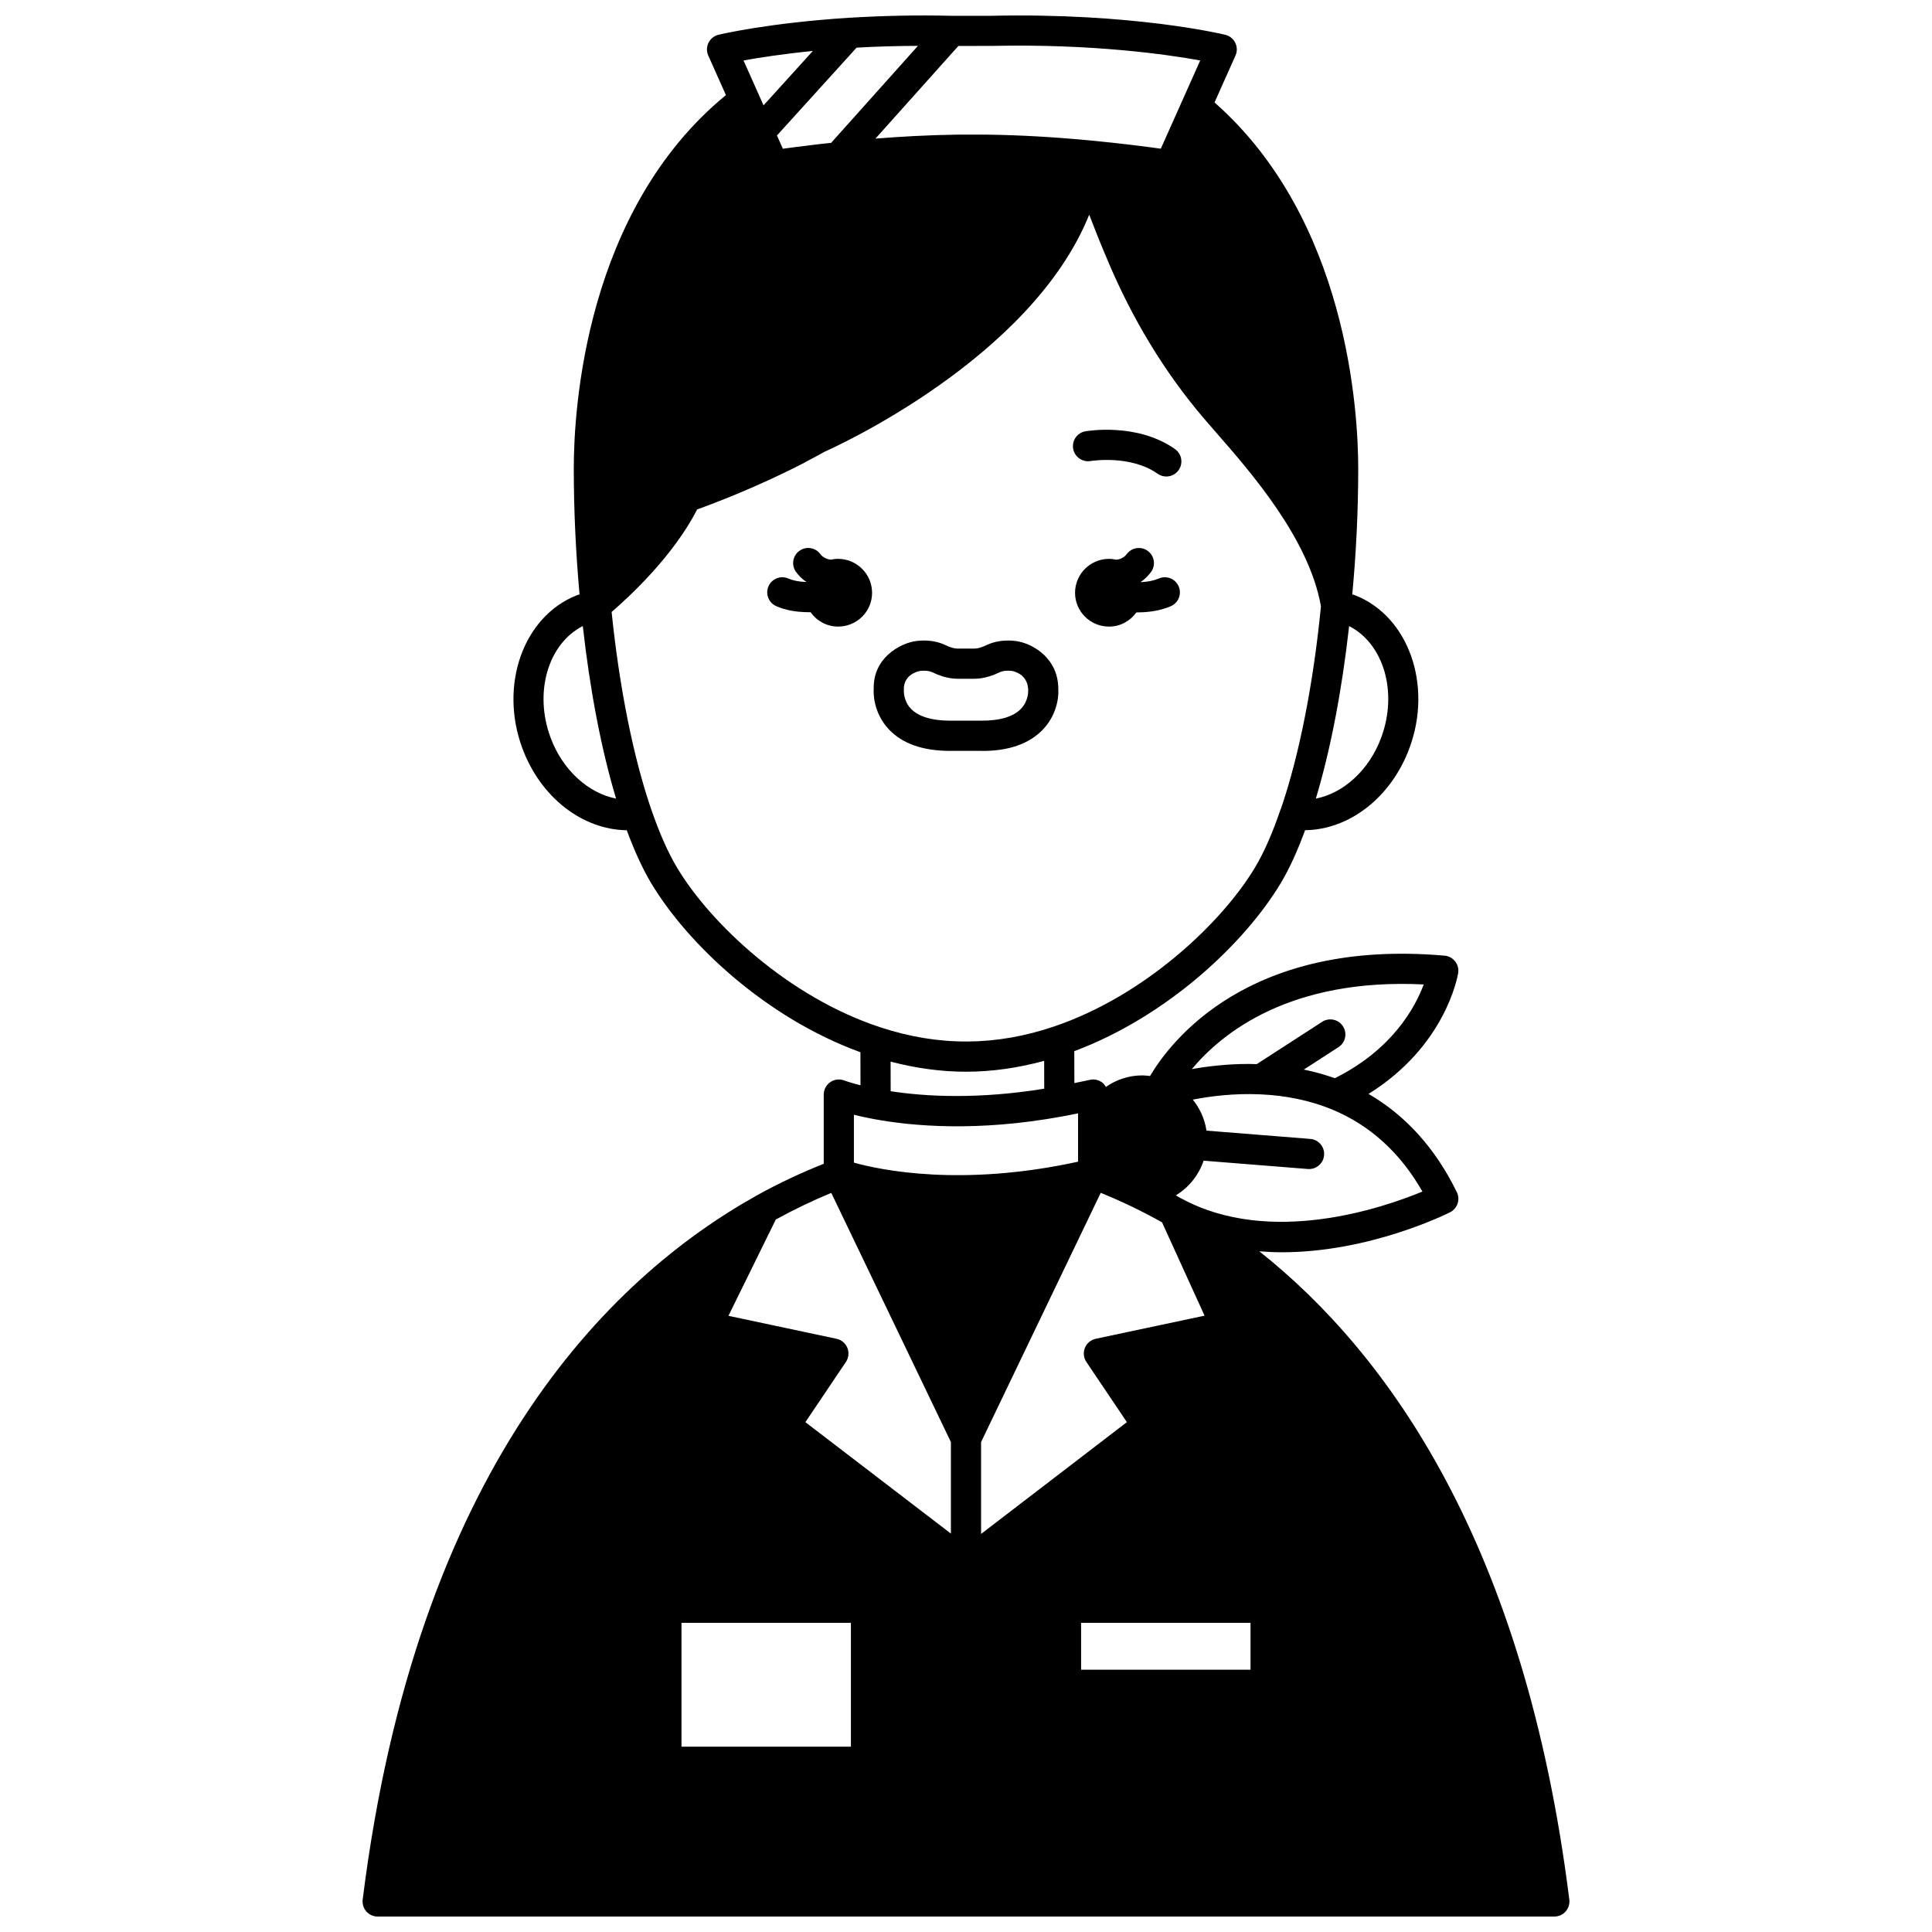 <?xml version="1.0" encoding="UTF-8"?>
<!-- Uploaded to: ICON Repo, www.iconrepo.com, Generator: ICON Repo Mixer Tools -->
<svg width="800px" height="800px" version="1.1" viewBox="144 144 512 512" xmlns="http://www.w3.org/2000/svg">
 <defs>
  <clipPath id="a">
   <path d="m240 148.09h320v503.81h-320z"/>
  </clipPath>
 </defs>
 <path d="m366.1 292.1c-0.668 0-1.316 0.09-1.941 0.227-0.695-0.098-1.43-0.316-2.082-0.801-0.227-0.16-0.457-0.398-0.691-0.707-1.328-1.766-3.832-2.129-5.594-0.801-1.766 1.324-2.125 3.828-0.801 5.598 0.723 0.965 1.539 1.77 2.363 2.363 0.109 0.078 0.215 0.121 0.324 0.191-0.004 0.016-0.008 0.027-0.012 0.043-0.102-0.004-0.184 0.008-0.285 0.004-1.707-0.066-3.285-0.387-4.449-0.898-2.023-0.895-4.379 0.023-5.273 2.039-0.891 2.019 0.023 4.383 2.043 5.273 2.648 1.168 5.473 1.504 7.328 1.574 0.504 0.027 1.008 0.039 1.512 0.039 0.09 0 0.172-0.012 0.262-0.012 1.617 2.301 4.285 3.816 7.309 3.816 4.957 0 8.996-3.996 8.996-8.953-0.004-4.953-4.051-8.996-9.008-8.996z"/>
 <path d="m451.09 297.31c-1.227 0.535-2.719 0.848-4.566 0.957-0.062 0.004-0.117-0.004-0.18 0-0.008-0.027-0.016-0.055-0.023-0.082 0.082-0.059 0.176-0.094 0.262-0.152 0.887-0.641 1.703-1.445 2.422-2.41 1.328-1.766 0.969-4.273-0.801-5.598-1.762-1.332-4.269-0.969-5.594 0.801-0.234 0.312-0.465 0.547-0.75 0.754-0.613 0.461-1.324 0.664-2.008 0.758-0.637-0.145-1.289-0.234-1.957-0.234-4.957 0-8.996 4.039-8.996 8.996 0 4.957 4.039 8.953 8.996 8.953 3.008 0 5.641-1.496 7.266-3.766 0.059 0 0.121 0.008 0.184 0.008 0.559 0 1.113-0.016 1.668-0.051 2.785-0.164 5.168-0.688 7.269-1.598 2.027-0.879 2.953-3.234 2.074-5.262-0.879-2.027-3.234-2.953-5.266-2.074z"/>
 <g clip-path="url(#a)">
  <path d="m477.73 475.61c2.012 0.16 4.012 0.254 5.988 0.254 23.148 0 43.371-10 44.57-10.605 1.953-0.988 2.75-3.359 1.789-5.328-5.66-11.574-13.508-20.297-23.398-26.031 20.438-12.73 23.613-31.18 23.75-32.031 0.176-1.094-0.113-2.215-0.797-3.086-0.68-0.875-1.695-1.426-2.797-1.523-51.992-4.559-72.648 22.734-78.062 31.895-0.68-0.082-1.355-0.164-2.043-0.164-3.59 0-6.914 1.137-9.664 3.055-0.242-0.406-0.508-0.809-0.891-1.113-0.961-0.758-2.211-1.035-3.394-0.758-1.395 0.328-2.703 0.562-4.059 0.852l-0.023-8.457c24.863-9.312 45.25-28.781 54.668-44.453 2.301-3.816 4.473-8.582 6.492-14.102 11.777-0.148 22.863-8.719 27.691-21.84 6.144-16.699-0.312-34.82-14.332-40.375-0.27-0.113-0.566-0.191-0.852-0.293 1.039-11.012 1.578-22.223 1.578-33.387 0-15.129-2.879-65.984-38.078-96.965l5.551-12.426c0.484-1.082 0.461-2.328-0.062-3.394-0.523-1.062-1.496-1.844-2.648-2.121-0.996-0.238-24.746-5.863-62.105-5.027h-10.352c-9.031-0.211-17.938-0.039-27.254 0.523h-0.031-0.047c-21.285 1.367-33.969 4.375-34.496 4.5-1.156 0.277-2.125 1.055-2.656 2.121-0.523 1.066-0.547 2.312-0.062 3.398l4.676 10.473c-37.273 30.59-40.32 83.223-40.32 98.918 0 11.047 0.531 22.258 1.527 33.395-0.27 0.098-0.543 0.168-0.805 0.273-14.07 5.59-20.523 23.711-14.391 40.398 4.828 13.117 15.926 21.68 27.711 21.836 2.062 5.562 4.246 10.328 6.516 14.098 9.547 15.918 30.219 35.562 55.406 44.73l0.02 8.762c-2.769-0.703-4.277-1.266-4.293-1.27-1.234-0.477-2.617-0.32-3.707 0.43-1.086 0.746-1.742 1.98-1.742 3.297v18.344c-5.977 2.394-11.91 5.144-17.664 8.352-39.816 22.191-90.27 72.594-104.52 186.65-0.145 1.141 0.211 2.281 0.969 3.141 0.758 0.859 1.852 1.352 3 1.352h311.83c1.148 0 2.238-0.492 3-1.352 0.754-0.859 1.113-2.004 0.969-3.141-11.746-93.996-47.871-144.6-82.148-171.8zm-113.43-15.477 31.699 66.027v24.258l-38.562-29.531 10.738-15.953c0.738-1.098 0.887-2.5 0.387-3.731-0.496-1.23-1.574-2.137-2.875-2.41l-28.641-6.09 12.551-25.52c4.812-2.629 9.734-5.012 14.703-7.051zm111.1 113.93v12.434h-44.898v-12.434zm-71.402-47.906 31.707-66.043c5.535 2.238 10.984 4.867 16.25 7.816l11.266 24.738-28.832 6.121c-1.301 0.277-2.379 1.18-2.875 2.41-0.5 1.23-0.355 2.629 0.387 3.731l10.738 15.953-38.641 29.621zm-34.5 47.906v32.82h-44.895v-32.82zm151.46-114.29c-10.387 4.305-40.367 14.629-63.879 1.836l-0.004 0.004c-0.02-0.008-0.035-0.016-0.055-0.023-0.07-0.039-0.148-0.078-0.227-0.113l-0.613-0.352c-0.004 0-0.004-0.004-0.008-0.004-0.004 0-0.008-0.004-0.012-0.004-0.18-0.102-0.359-0.234-0.539-0.344 3.426-2.078 6.047-5.324 7.352-9.18l27.625 2.203c0.105 0.008 0.215 0.012 0.32 0.012 2.066 0 3.812-1.586 3.981-3.68 0.176-2.203-1.469-4.129-3.672-4.305l-27.5-2.195c-0.449-3.062-1.73-5.871-3.617-8.215 4.633-0.906 10.934-1.715 17.914-1.398 6.824 0.297 13.191 1.637 18.918 3.981 10.066 4.144 18.125 11.457 24.016 21.777zm0.34-54.887c-2.254 6.078-8.289 17.246-23.555 24.852-2.637-0.953-5.391-1.695-8.215-2.289l9.188-5.945c1.855-1.199 2.387-3.676 1.188-5.523-1.199-1.859-3.676-2.387-5.527-1.184l-17.324 11.207c-0.715-0.02-1.438-0.047-2.141-0.047-5.727 0-10.906 0.621-15.066 1.371 8-9.605 26.082-24.184 61.453-22.441zm-141.26 28.301-0.02-7.848c6.703 1.754 13.402 2.68 19.977 2.68 6.836 0 13.785-0.996 20.719-2.883l0.02 7.383c-17.457 2.824-31.301 2.109-40.695 0.668zm130.02-93.777c-3.184 8.656-10.004 14.797-17.348 16.23 3.879-12.848 6.934-28.73 8.82-45.719 9.105 4.637 12.969 17.418 8.527 29.488zm-103.38-183.24c26.848-0.602 46.754 2.285 55.391 3.852l-10.441 23.383c-3.676-0.512-10.406-1.391-18.754-2.188-9.598-0.91-18.762-1.426-27.281-1.535h-8.133c-7.734 0.113-15.152 0.543-21.461 1.055l21.984-24.562zm-19.41-0.02-23.008 25.707c-1.68 0.168-3.285 0.348-4.727 0.531-3.387 0.402-6.144 0.766-8.066 1.031l-1.566-3.516 21.102-23.277c5.512-0.316 10.91-0.453 16.266-0.477zm-27.855 1.355-13.066 14.418-5.309-11.902c3.934-0.711 10.219-1.703 18.375-2.516zm-69.531 181.91c-4.438-12.074-0.559-24.867 8.566-29.504 1.891 16.996 4.945 32.879 8.82 45.727-7.359-1.441-14.195-7.559-17.387-16.223zm33.578 34.578c-2.367-3.93-4.664-9.109-6.84-15.395-4.762-13.801-8.477-32.359-10.535-52.422 5.133-4.422 16.434-15.004 22.676-27.176 4.176-1.5 16.242-6.031 28.785-12.578 0.055-0.027 0.082-0.078 0.141-0.113 1.348-0.68 2.676-1.398 4.016-2.141l0.691-0.395c2.449-1.082 54.883-24.648 70.258-62.879 1.359 3.566 3.023 7.746 4.957 12.281 6.523 15.465 14.992 29.395 25.18 41.41 1.035 1.219 2.227 2.582 3.531 4.078 9.23 10.551 24.605 28.152 27.746 46.023-2 20.402-5.723 39.32-10.527 53.418-0.082 0.164-0.152 0.332-0.215 0.512-2.109 6.223-4.402 11.398-6.797 15.379-8.719 14.508-29.059 33.84-53.109 42.008-15.457 5.258-30.617 5.352-46.156 0.227-24.355-8-44.961-27.5-53.801-42.238zm46.828 65.426c1.414 0.352 3.086 0.73 5.016 1.094 10.508 1.977 27.738 3.461 50.145-0.637 1.391-0.25 2.801-0.527 4.246-0.832v12.816c-30.832 6.734-52.297 2.231-59.402 0.25v-12.691z"/>
 </g>
 <path d="m433.02 266.18c0.109-0.016 10.559-1.727 17.758 3.367 0.703 0.496 1.508 0.73 2.301 0.73 1.25 0 2.492-0.586 3.266-1.691 1.273-1.805 0.848-4.297-0.957-5.574-9.969-7.039-23.191-4.809-23.75-4.711-2.168 0.383-3.613 2.445-3.242 4.617 0.383 2.18 2.484 3.633 4.625 3.262z"/>
 <path d="m395.75 342.99h0.371 7.719c7.269 0.141 12.996-1.863 16.625-5.738 4.305-4.602 4.035-10.066 3.996-10.289 0.184-8.566-6.812-12.227-10.473-12.949-0.453-0.102-4.582-0.91-8.426 0.895-1.418 0.672-2.445 0.977-3.324 0.977h-4.473c-0.879 0-1.906-0.301-3.34-0.98-3.824-1.805-7.961-0.988-8.355-0.902-3.727 0.738-10.723 4.398-10.527 12.578-0.047 0.609-0.32 6.074 3.984 10.676 3.57 3.809 9.035 5.734 16.223 5.734zm-8.105-21.152c0.223-0.043 0.676-0.098 1.211-0.098 0.684 0 1.5 0.09 2.148 0.391 1.582 0.75 4 1.746 6.754 1.746h4.473c2.75 0 5.172-1 6.746-1.742 1.176-0.551 2.867-0.395 3.356-0.305 0.992 0.223 4.223 1.234 4.148 5.34 0 0.023 0.062 2.566-1.852 4.609-2.008 2.148-5.648 3.25-10.754 3.207h-7.789-0.297c-4.789 0-8.363-1.078-10.348-3.125-2.012-2.078-1.926-4.644-1.914-5.078-0.086-3.711 3.144-4.723 4.117-4.945z"/>
</svg>